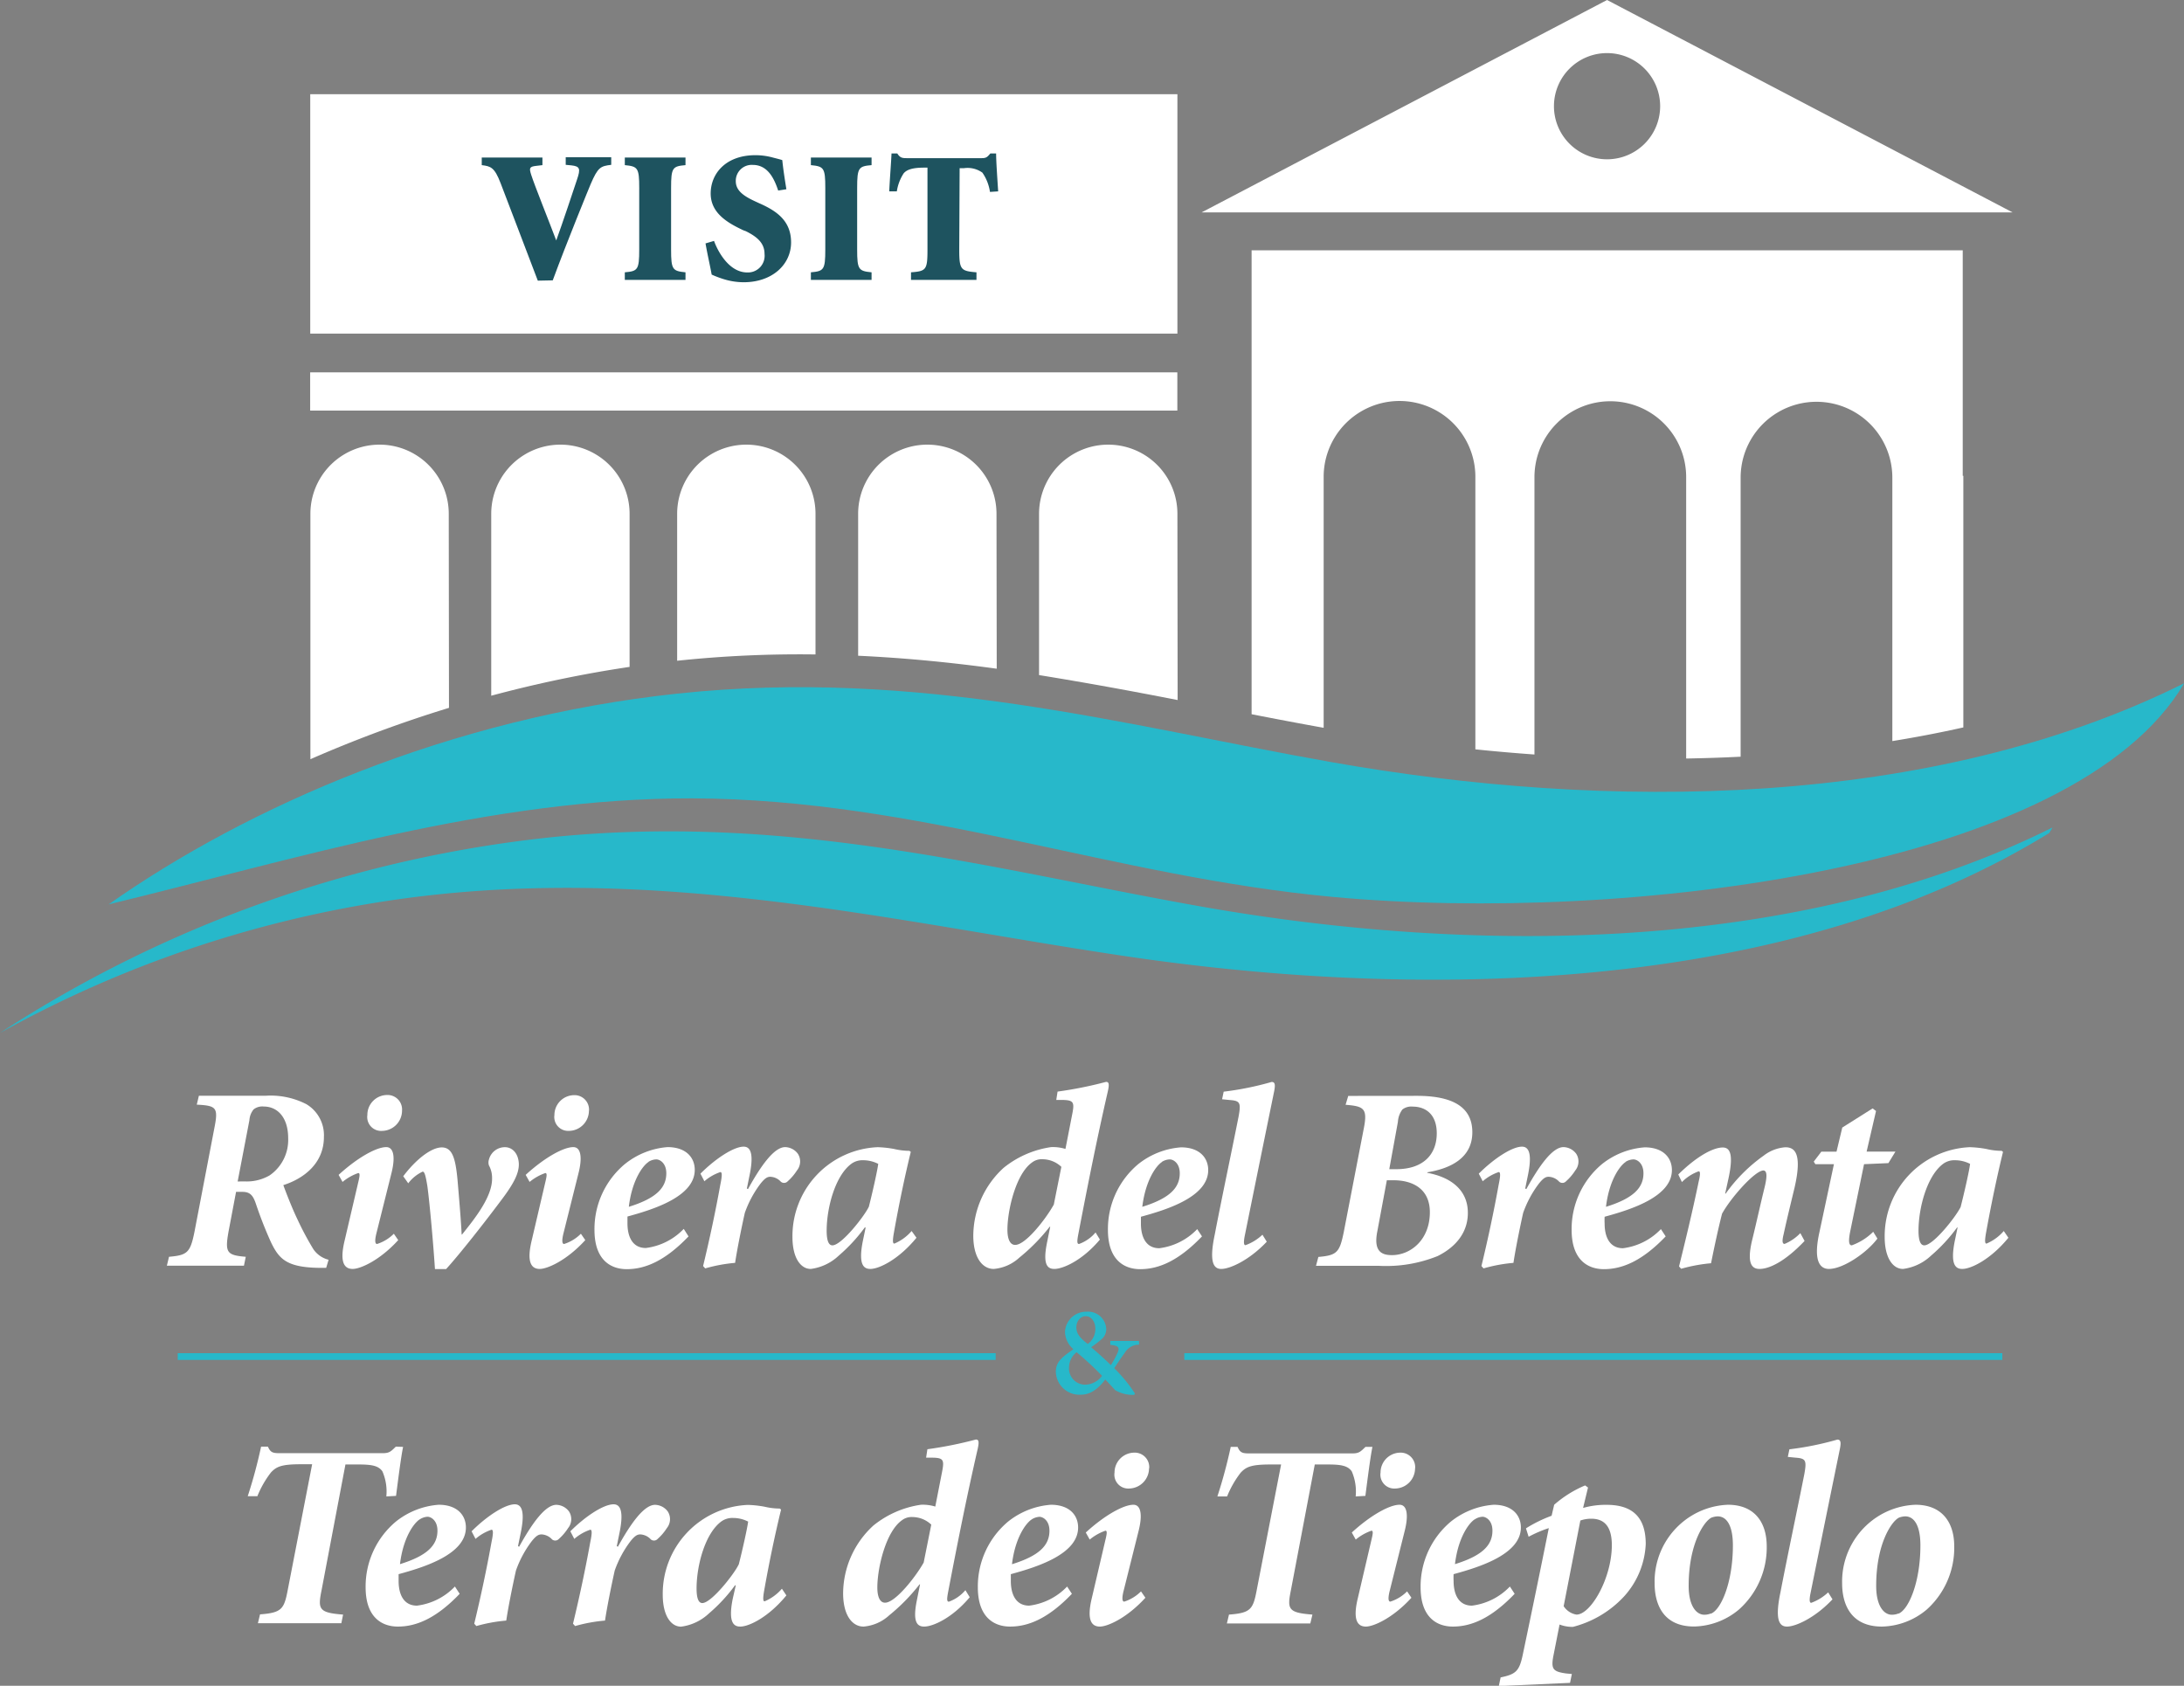 <svg xmlns="http://www.w3.org/2000/svg" viewBox="0 0 287.92 222.24"><rect x="0" y="0" width="287.92" height="222.24" fill="#808080" stroke="none"/><defs><style>.cls-1{fill:#27b8ca;}.cls-2{fill:#fff;}.cls-3{fill:#1e535f;}.cls-4{fill:none;stroke:#27b8ca;stroke-miterlimit:10;stroke-width:0.89px;}</style></defs><title>Visit RdB TdT WHITE</title><g id="Livello_2" data-name="Livello 2"><g id="Livello_1-2" data-name="Livello 1"><path id="_Tracciato_" data-name="&lt;Tracciato&gt;" class="cls-1" d="M14.32,119.23c18.36-12.91,45-24.6,75-27.79,31.88-3.39,59,4.21,86,9,36.46,6.48,79.21,6.27,112.62-10.36-14.37,24.51-73.73,31.72-112.19,28.17-29.21-2.69-54.46-12.87-84.47-13C64.6,105.19,39,113.26,14.32,119.23Z"/><path id="_Tracciato_2" data-name="&lt;Tracciato&gt;" class="cls-1" d="M50.46,118.86c34.74-5.4,66.75,2.58,98,7.21,41.58,6.15,88.45,4.26,121.69-16.25.15-.24.3-.48.44-.73C237.2,125.72,194.44,125.93,158,119.45c-27-4.8-54.14-12.4-86-9A164.59,164.59,0,0,0,0,136.18,152.16,152.16,0,0,1,50.46,118.86Z"/><path class="cls-2" d="M238.59,14,211.86,0,185.14,14l-26.73,14H265.32Zm-26.73,7a7,7,0,1,1,7-7A7,7,0,0,1,211.86,21Z"/><path class="cls-2" d="M174.5,62.76a10,10,0,0,1,20,.21c0,.06,0,.12,0,.19h0V98.79q3.87.4,7.79.68V62.83h0a10,10,0,0,1,20,.14c0,.06,0,.12,0,.19h0V100q3.59-.06,7.18-.24V63.16h0c0-.06,0-.12,0-.19a10,10,0,0,1,20,0c0,.06,0,.12,0,.19h0V97.7q4.72-.76,9.36-1.8V62.73h-.08V33H165V63.16h0v31c3.17.62,6.33,1.22,9.5,1.79Z"/><path class="cls-2" d="M155.22,67.91h0c0-.06,0-.11,0-.17a9.12,9.12,0,1,0-18.24,0c0,.06,0,.11,0,.17h0V89c6.18,1,12.25,2.11,18.27,3.29Z"/><path class="cls-2" d="M131.37,67.91h0c0-.06,0-.11,0-.17a9.12,9.12,0,1,0-18.24,0c0,.06,0,.11,0,.17h0V86.45c6.23.29,12.3.89,18.27,1.71Z"/><path class="cls-2" d="M107.51,86.28V67.91h0c0-.06,0-.11,0-.17a9.12,9.12,0,1,0-18.24,0c0,.06,0,.11,0,.17h0v19.2h0A153.23,153.23,0,0,1,107.51,86.28Z"/><path class="cls-2" d="M83,67.91h0c0-.06,0-.11,0-.17a9.12,9.12,0,1,0-18.24,0c0,.06,0,.11,0,.17h0V91.72A161.74,161.74,0,0,1,83,87.92Z"/><path class="cls-2" d="M59.16,67.91h0c0-.06,0-.11,0-.17a9.12,9.12,0,1,0-18.24,0c0,.06,0,.11,0,.17h0v32.18a168.06,168.06,0,0,1,18.27-6.77Z"/><rect class="cls-2" x="40.89" y="49.09" width="114.32" height="5.04"/><rect class="cls-2" x="82.28" y="-28.96" width="31.56" height="114.32" transform="translate(69.86 126.26) rotate(-90)"/><path class="cls-3" d="M70.9,37c-1.7-4.44-4-10.52-4.9-12.84-.81-2.12-1.31-2.24-2.49-2.39v-1h8v1l-.84.1c-.91.1-.91.32-.64,1.18.44,1.38,2.39,6.23,3.3,8.65.76-2.09,2.34-6.8,2.73-8,.52-1.5.37-1.77-.74-1.9l-.74-.07v-1h6v1c-1.4.17-1.75.3-2.71,2.54-.15.35-3.15,7.66-5,12.69Z"/><path class="cls-3" d="M88.47,32.9c0,2.66.2,2.83,1.9,3v1h-8v-1c1.7-.15,1.9-.32,1.9-3V24.77c0-2.66-.2-2.83-1.9-3v-1h8v1c-1.7.15-1.9.32-1.9,3Z"/><path class="cls-3" d="M94.13,31.76c.52,1.43,2,4.16,4.39,4.16a2.2,2.2,0,0,0,2.27-2.44c0-1.45-1-2.27-2.46-3L98,30.36c-2-.94-4.31-2.22-4.31-4.85s2-5.05,5.89-5.05a8.68,8.68,0,0,1,2.27.3c.57.15,1,.25,1.28.35.1,1,.27,2.17.54,3.84l-1.08.17c-.54-1.63-1.4-3.38-3.35-3.38A2.1,2.1,0,0,0,97,23.88c0,1.23,1,1.95,2.54,2.66l.54.25c2.27,1,4.21,2.29,4.21,5.17s-2.44,5.25-6.26,5.25a9,9,0,0,1-2.66-.42,13.4,13.4,0,0,1-1.55-.59c-.2-1.13-.52-2.46-.81-4.11Z"/><path class="cls-3" d="M113,32.9c0,2.66.2,2.83,1.9,3v1h-8v-1c1.7-.15,1.9-.32,1.9-3V24.77c0-2.66-.2-2.83-1.9-3v-1h8v1c-1.7.15-1.9.32-1.9,3Z"/><path class="cls-3" d="M126.46,32.9c0,2.66.2,2.83,2.27,3v1H120.1v-1c2-.15,2.17-.32,2.17-3V22.1h-.42c-1.65,0-2.32.3-2.71.74a6,6,0,0,0-.91,2.39h-1c.1-2.07.25-3.77.3-5h.76c.37.57.62.62,1.28.62h9.83c.64,0,.76-.15,1.16-.62h.76c0,1,.15,3.13.27,5l-1.08.07a6,6,0,0,0-1-2.54,3.36,3.36,0,0,0-2.41-.59h-.59Z"/><path class="cls-2" d="M43,167.15h-.55c-4.63,0-5.63-1.14-6.7-3.32a53.64,53.64,0,0,1-2-5.08c-.38-1.14-.76-1.62-1.8-1.62h-.83l-1,5.28c-.48,2.73-.21,3.07,2.28,3.28l-.24,1.17H22l.28-1.17c2.42-.21,2.8-.55,3.35-3.25l2.62-13.67c.55-2.76.31-3-2.31-3.14l.28-1.17H35a10.3,10.3,0,0,1,5.39,1.11,4.76,4.76,0,0,1,2.31,4.35c0,3.35-2.52,5.42-5.35,6.32.24.66,1.1,2.94,1.9,4.59a39.28,39.28,0,0,0,2.07,3.87,3.43,3.43,0,0,0,2,1.38Zm-10.77-11.4a6,6,0,0,0,3.31-.79,5.67,5.67,0,0,0,2.45-4.9c0-2.83-1.48-4.18-3.21-4.18a1.85,1.85,0,0,0-1.35.38,2.51,2.51,0,0,0-.55,1.42l-1.55,8.08Z"/><path class="cls-2" d="M52.5,163.49c-2.45,2.69-5,3.8-6,3.8s-1.8-.69-1.07-3.73l1.8-7.7c.21-.86.24-1.21,0-1.21a6.63,6.63,0,0,0-2.07,1.17l-.52-.93c2.52-2.31,5-3.66,6.28-3.66,1,0,1.21,1.35.69,3.42l-2,8c-.24,1-.14,1.35.1,1.35a5.45,5.45,0,0,0,2.21-1.35ZM53,146.43a2.67,2.67,0,0,1-2.62,2.66A1.83,1.83,0,0,1,48.43,147,2.62,2.62,0,0,1,51,144.36,1.91,1.91,0,0,1,53,146.43Z"/><path class="cls-2" d="M60.93,162.73c1.69-2.11,4-5,3.94-7.42a3.36,3.36,0,0,0-.41-1.66,1.25,1.25,0,0,1,0-.79,2.17,2.17,0,0,1,2.11-1.62c1,0,1.8.86,1.83,2.25,0,1.1-.52,2.35-2.24,4.63-2.11,2.83-5.49,7.15-7.35,9.19H57.34c-.17-2.73-.66-8.43-1-10.95-.24-1.45-.38-1.9-.62-1.9A5.11,5.11,0,0,0,53.82,156l-.66-.93c1.66-2.21,3.69-3.8,5.08-3.8s1.8,1.42,2.07,4.21c.21,2.45.48,5.63.55,7.29Z"/><path class="cls-2" d="M77.16,163.49c-2.45,2.69-5,3.8-6,3.8s-1.8-.69-1.07-3.73l1.8-7.7c.21-.86.24-1.21,0-1.21a6.63,6.63,0,0,0-2.07,1.17l-.52-.93c2.52-2.31,5-3.66,6.28-3.66,1,0,1.21,1.35.69,3.42l-2,8c-.24,1-.14,1.35.1,1.35a5.45,5.45,0,0,0,2.21-1.35Zm.48-17.06A2.67,2.67,0,0,1,75,149.09,1.83,1.83,0,0,1,73.09,147a2.62,2.62,0,0,1,2.59-2.62A1.91,1.91,0,0,1,77.65,146.43Z"/><path class="cls-2" d="M90.77,163c-3.11,3.25-5.73,4.32-8.15,4.32-2,0-4.25-1.1-4.25-5.18a11.15,11.15,0,0,1,4-8.67A10.23,10.23,0,0,1,88,151.23c2.45,0,3.59,1.38,3.59,3,0,3.52-5.42,5.21-8.87,6.15,0,.38,0,.66,0,.9,0,1.76.66,3.25,2.42,3.25a8.33,8.33,0,0,0,5-2.52Zm-5.28-9.81c-.79.52-2.18,2.45-2.59,5.91,3.69-1.14,4.94-2.56,4.94-4.42,0-1.35-.86-1.83-1.31-1.83A2,2,0,0,0,85.49,153.17Z"/><path class="cls-2" d="M98.61,156.76c1.66-3,3.42-5.53,4.9-5.53a2.14,2.14,0,0,1,1.69.9,1.88,1.88,0,0,1-.14,2.18,6.81,6.81,0,0,1-1.21,1.42.65.65,0,0,1-.9.07,2,2,0,0,0-1.38-.66c-.35,0-.69.1-1.38,1a14.19,14.19,0,0,0-2,3.76c-.41,1.83-1,4.73-1.28,6.59a20.47,20.47,0,0,0-3.94.73l-.28-.31c.86-3.56,1.62-7.11,2.28-10.77.24-1.14.24-1.62,0-1.62a6.25,6.25,0,0,0-2.11,1.21l-.52-1c2-2,4.39-3.56,5.7-3.56,1,0,1.35,1.14.73,4l-.31,1.52Z"/><path class="cls-2" d="M120.82,163.18c-2.31,2.83-4.9,4.11-6.08,4.11-.83,0-1.62-.48-1-3.63l.38-1.83H114a21.69,21.69,0,0,1-3.42,3.7,6.59,6.59,0,0,1-3.69,1.76c-1.38,0-2.42-1.52-2.42-4.21a11.73,11.73,0,0,1,11.22-11.84,13.92,13.92,0,0,1,2.21.24,8.75,8.75,0,0,0,2,.24l.17.14c-.73,3-1.52,6.67-2.24,10.74-.17,1-.14,1.35.07,1.35a6.14,6.14,0,0,0,2.28-1.66Zm-6.28-4.08c.45-1.76,1.1-4.63,1.24-5.66a4.36,4.36,0,0,0-2-.48,2.48,2.48,0,0,0-1.52.45c-2.18,1.59-3.28,5.87-3.28,8.84,0,1.35.28,1.93.76,1.93C110.94,164.18,113.94,160.35,114.53,159.11Z"/><path class="cls-2" d="M145,163.42c-2.31,2.76-4.87,3.87-6,3.87-.86,0-1.55-.48-1-3.32l.45-2.24h-.07a25,25,0,0,1-4,4.07,5.66,5.66,0,0,1-3.38,1.49c-1.48,0-2.69-1.49-2.69-4.39a12.2,12.2,0,0,1,4-8.94,12.9,12.9,0,0,1,6.25-2.73,5.6,5.6,0,0,1,1.9.24l.93-4.77c.28-1.48.07-1.69-1.55-1.69l-.59,0,.17-1.1a52,52,0,0,0,6.39-1.28c.38,0,.45.28.24,1.24-1.52,6.63-2.69,12.57-3.87,18.71-.21,1.07-.21,1.42.07,1.42a5.12,5.12,0,0,0,2.18-1.52Zm-6.08-4.59,1-5a3.63,3.63,0,0,0-2.45-1,2.09,2.09,0,0,0-1.45.45c-2.11,1.52-3.21,6.29-3.21,8.84,0,1.35.41,2,1,2C135.15,164.18,137.84,160.76,138.91,158.83Z"/><path class="cls-2" d="M158.46,163c-3.11,3.25-5.73,4.32-8.15,4.32-2,0-4.25-1.1-4.25-5.18a11.15,11.15,0,0,1,4-8.67,10.24,10.24,0,0,1,5.63-2.21c2.45,0,3.59,1.38,3.59,3,0,3.52-5.42,5.21-8.87,6.15,0,.38,0,.66,0,.9,0,1.76.66,3.25,2.42,3.25a8.33,8.33,0,0,0,5-2.52Zm-5.28-9.81c-.79.52-2.17,2.45-2.59,5.91,3.69-1.14,4.94-2.56,4.94-4.42,0-1.35-.86-1.83-1.31-1.83A2.05,2.05,0,0,0,153.18,153.17Z"/><path class="cls-2" d="M167,163.7c-2.28,2.42-4.83,3.59-6,3.59-.93,0-1.66-.73-.86-4.52,1-5.18,2.11-10.36,3.14-15.54.34-1.86.21-2.11-1.17-2.21l-1-.1.21-1a40,40,0,0,0,6.32-1.28c.45,0,.52.34.31,1.35q-1.92,9.38-3.83,18.82c-.21,1-.14,1.35.07,1.35a6.45,6.45,0,0,0,2.24-1.38Z"/><path class="cls-2" d="M186.78,144.47c4.7,0,7.32,1.45,7.32,4.8s-2.8,4.77-5.94,5.28v.07c3,.55,5.35,2.18,5.35,5.28,0,2.62-1.62,4.52-4,5.7a18.18,18.18,0,0,1-7.73,1.28h-8.29l.31-1.17c2.45-.21,2.8-.59,3.35-3.28l2.59-13.4c.59-2.87.17-3.18-2.35-3.38l.35-1.17Zm-5.21,17.89c-.52,2.63.59,3.11,1.93,3.11,2.45,0,5-2,5-5.66,0-3.11-2.31-4.21-4.77-4.21h-.9Zm2.49-8.22c3.63,0,5.35-2,5.35-4.73,0-2.49-1.45-3.52-3.18-3.52a1.9,1.9,0,0,0-1.35.38,3,3,0,0,0-.59,1.62l-1.14,6.25Z"/><path class="cls-2" d="M201.22,156.76c1.66-3,3.42-5.53,4.9-5.53a2.14,2.14,0,0,1,1.69.9,1.89,1.89,0,0,1-.14,2.18,6.8,6.8,0,0,1-1.21,1.42.65.65,0,0,1-.9.07,2,2,0,0,0-1.38-.66c-.35,0-.69.1-1.38,1a14.18,14.18,0,0,0-2,3.76c-.41,1.83-1,4.73-1.28,6.59a20.46,20.46,0,0,0-3.94.73l-.28-.31c.86-3.56,1.62-7.11,2.28-10.77.24-1.14.24-1.62,0-1.62a6.26,6.26,0,0,0-2.11,1.21l-.52-1c2-2,4.39-3.56,5.7-3.56,1,0,1.35,1.14.73,4l-.31,1.52Z"/><path class="cls-2" d="M219.59,163c-3.11,3.25-5.73,4.32-8.15,4.32-2,0-4.25-1.1-4.25-5.18a11.15,11.15,0,0,1,4-8.67,10.23,10.23,0,0,1,5.63-2.21c2.45,0,3.59,1.38,3.59,3,0,3.52-5.42,5.21-8.87,6.15a8.94,8.94,0,0,0,0,.9c0,1.76.66,3.25,2.42,3.25a8.33,8.33,0,0,0,5-2.52Zm-5.28-9.81c-.79.52-2.18,2.45-2.59,5.91,3.69-1.14,4.94-2.56,4.94-4.42,0-1.35-.86-1.83-1.31-1.83A2,2,0,0,0,214.31,153.17Z"/><path class="cls-2" d="M237.9,163.6c-2.59,2.73-4.66,3.69-5.94,3.69-1,0-1.69-.69-1-3.69.59-2.38,1.1-4.77,1.69-7.15.42-1.76.17-2.11-.17-2.14-1.11,0-4.28,3.56-5.46,5.7-.48,1.87-1,4.28-1.45,6.53a21,21,0,0,0-3.94.73l-.28-.31c.86-3.49,1.76-7.18,2.59-11.19.24-1,.21-1.35,0-1.35a5.93,5.93,0,0,0-2.21,1.42l-.48-1c2.38-2.35,4.56-3.56,5.87-3.56,1,0,1.45,1,.69,4.35l-.38,1.73h.07a21.11,21.11,0,0,1,5-5,5.26,5.26,0,0,1,2.87-1.11c1.14,0,2.28.66,1.21,5.32-.48,2-1,4.11-1.45,6.18-.21.86-.17,1.24.14,1.24a6.13,6.13,0,0,0,2.07-1.42Z"/><path class="cls-2" d="M248.95,153.34l-3.21.14-1.79,8.7c-.31,1.48-.21,2,.17,2a7.69,7.69,0,0,0,2.83-1.79l.55.9c-1.35,1.83-4.49,4-6.39,4-1.28,0-2.07-1.21-1.24-4.9l1.9-8.91h-2.45l-.21-.34,1-1.31h2l.76-3.18,4-2.52.45.34-1.24,5.35h3.8Z"/><path class="cls-2" d="M264.77,163.18c-2.31,2.83-4.9,4.11-6.08,4.11-.83,0-1.62-.48-1-3.63l.38-1.83H258a21.67,21.67,0,0,1-3.42,3.7,6.59,6.59,0,0,1-3.7,1.76c-1.38,0-2.42-1.52-2.42-4.21a11.73,11.73,0,0,1,11.22-11.84,13.92,13.92,0,0,1,2.21.24,8.75,8.75,0,0,0,2,.24l.17.14c-.73,3-1.52,6.67-2.25,10.74-.17,1-.14,1.35.07,1.35a6.14,6.14,0,0,0,2.28-1.66Zm-6.29-4.08c.45-1.76,1.11-4.63,1.24-5.66a4.35,4.35,0,0,0-2-.48,2.48,2.48,0,0,0-1.52.45c-2.18,1.59-3.28,5.87-3.28,8.84,0,1.35.28,1.93.76,1.93C254.89,164.18,257.89,160.35,258.48,159.11Z"/><path class="cls-2" d="M53.14,190.75c-.28,1.35-.66,4.38-.93,6.46l-1.28.07a6.64,6.64,0,0,0-.52-3.31c-.52-.73-1.38-.9-3.14-.9H45.54L42.4,209.61c-.52,2.55-.38,3,2.83,3.25L45,214h-11l.28-1.17c2.9-.21,3.18-.73,3.66-3.25l3.21-16.54H39.6c-2.56,0-3.18.35-3.87,1.07a13.06,13.06,0,0,0-1.8,3.14H32.66a64.86,64.86,0,0,0,1.76-6.53h.9c.35.79.66.86,1.59.86H50.45c.86,0,1.07-.21,1.73-.86Z"/><path class="cls-2" d="M60.6,210.12c-3.11,3.25-5.73,4.32-8.15,4.32-2,0-4.25-1.11-4.25-5.18a11.15,11.15,0,0,1,4-8.67,10.24,10.24,0,0,1,5.63-2.21c2.45,0,3.59,1.38,3.59,3,0,3.52-5.42,5.21-8.87,6.15,0,.38,0,.66,0,.9,0,1.76.66,3.25,2.42,3.25a8.33,8.33,0,0,0,5-2.52Zm-5.28-9.81c-.79.52-2.18,2.45-2.59,5.9,3.69-1.14,4.94-2.55,4.94-4.42,0-1.35-.86-1.83-1.31-1.83A2.06,2.06,0,0,0,55.32,200.32Z"/><path class="cls-2" d="M68.44,203.91c1.66-3,3.42-5.52,4.9-5.52a2.14,2.14,0,0,1,1.69.9,1.88,1.88,0,0,1-.14,2.17,6.76,6.76,0,0,1-1.21,1.42.65.65,0,0,1-.9.07,2,2,0,0,0-1.38-.66c-.35,0-.69.1-1.38,1a14.2,14.2,0,0,0-2,3.76c-.41,1.83-1,4.73-1.28,6.6a20.54,20.54,0,0,0-3.94.72l-.28-.31c.86-3.56,1.62-7.11,2.28-10.77.24-1.14.24-1.62,0-1.62a6.25,6.25,0,0,0-2.11,1.21l-.52-1c2-2,4.39-3.56,5.7-3.56,1,0,1.35,1.14.73,4l-.31,1.52Z"/><path class="cls-2" d="M81.46,203.91c1.66-3,3.42-5.52,4.9-5.52a2.14,2.14,0,0,1,1.69.9,1.88,1.88,0,0,1-.14,2.17,6.76,6.76,0,0,1-1.21,1.42.65.65,0,0,1-.9.07,2,2,0,0,0-1.38-.66c-.35,0-.69.1-1.38,1a14.2,14.2,0,0,0-2,3.76c-.41,1.83-1,4.73-1.28,6.6a20.54,20.54,0,0,0-3.94.72l-.28-.31c.86-3.56,1.62-7.11,2.28-10.77.24-1.14.24-1.62,0-1.62a6.25,6.25,0,0,0-2.11,1.21l-.52-1c2-2,4.39-3.56,5.7-3.56,1,0,1.35,1.14.73,4l-.31,1.52Z"/><path class="cls-2" d="M103.67,210.33c-2.31,2.83-4.9,4.11-6.08,4.11-.83,0-1.62-.48-1-3.63L97,209H96.9a21.68,21.68,0,0,1-3.42,3.69,6.59,6.59,0,0,1-3.69,1.76c-1.38,0-2.42-1.52-2.42-4.21a11.72,11.72,0,0,1,11.22-11.84,13.91,13.91,0,0,1,2.21.24,8.75,8.75,0,0,0,2,.24l.17.14c-.73,3-1.52,6.66-2.24,10.74-.17,1-.14,1.35.07,1.35a6.13,6.13,0,0,0,2.28-1.66Zm-6.28-4.07c.45-1.76,1.1-4.63,1.24-5.66a4.37,4.37,0,0,0-2-.48,2.47,2.47,0,0,0-1.52.45c-2.18,1.59-3.28,5.87-3.28,8.84,0,1.35.28,1.93.76,1.93C93.79,211.33,96.8,207.5,97.38,206.26Z"/><path class="cls-2" d="M127.84,210.57c-2.31,2.76-4.87,3.87-6,3.87-.86,0-1.55-.48-1-3.31l.45-2.25h-.07a25,25,0,0,1-4,4.08,5.67,5.67,0,0,1-3.38,1.48c-1.48,0-2.69-1.48-2.69-4.39a12.2,12.2,0,0,1,4-8.94,12.91,12.91,0,0,1,6.25-2.73,5.62,5.62,0,0,1,1.9.24l.93-4.76c.28-1.49.07-1.69-1.55-1.69l-.59,0,.17-1.11a52,52,0,0,0,6.39-1.28c.38,0,.45.28.24,1.24-1.52,6.63-2.69,12.57-3.87,18.72-.21,1.07-.21,1.42.07,1.42a5.13,5.13,0,0,0,2.18-1.52ZM121.77,206l1-5a3.63,3.63,0,0,0-2.45-1,2.09,2.09,0,0,0-1.45.45c-2.11,1.52-3.21,6.28-3.21,8.84,0,1.35.41,2,1,2C118,211.33,120.7,207.91,121.77,206Z"/><path class="cls-2" d="M141.31,210.12c-3.11,3.25-5.73,4.32-8.15,4.32-2,0-4.25-1.11-4.25-5.18a11.15,11.15,0,0,1,4-8.67,10.24,10.24,0,0,1,5.63-2.21c2.45,0,3.59,1.38,3.59,3,0,3.52-5.42,5.21-8.87,6.15,0,.38,0,.66,0,.9,0,1.76.66,3.25,2.42,3.25a8.33,8.33,0,0,0,5-2.52ZM136,200.32c-.79.52-2.18,2.45-2.59,5.9,3.69-1.14,4.94-2.55,4.94-4.42,0-1.35-.86-1.83-1.31-1.83A2.06,2.06,0,0,0,136,200.32Z"/><path class="cls-2" d="M151,210.64c-2.45,2.69-5,3.8-6,3.8s-1.8-.69-1.07-3.73l1.8-7.7c.21-.86.24-1.21,0-1.21a6.67,6.67,0,0,0-2.07,1.17l-.52-.93c2.52-2.31,5-3.66,6.28-3.66,1,0,1.21,1.35.69,3.42l-2,8c-.24,1-.14,1.35.1,1.35a5.47,5.47,0,0,0,2.21-1.35Zm.48-17.06a2.68,2.68,0,0,1-2.62,2.66,1.83,1.83,0,0,1-1.93-2.11,2.62,2.62,0,0,1,2.59-2.62A1.91,1.91,0,0,1,151.5,193.58Z"/><path class="cls-2" d="M180.93,190.75c-.28,1.35-.66,4.38-.93,6.46l-1.28.07a6.65,6.65,0,0,0-.52-3.31c-.52-.73-1.38-.9-3.14-.9h-1.73l-3.14,16.54c-.52,2.55-.38,3,2.83,3.25l-.28,1.17h-11l.28-1.17c2.9-.21,3.18-.73,3.66-3.25l3.21-16.54h-1.45c-2.56,0-3.18.35-3.87,1.07a13.09,13.09,0,0,0-1.8,3.14h-1.28a65,65,0,0,0,1.76-6.53h.9c.34.79.66.86,1.59.86h13.54c.86,0,1.07-.21,1.73-.86Z"/><path class="cls-2" d="M186.07,210.64c-2.45,2.69-5,3.8-6,3.8s-1.8-.69-1.07-3.73l1.8-7.7c.21-.86.24-1.21,0-1.21a6.67,6.67,0,0,0-2.07,1.17l-.52-.93c2.52-2.31,5-3.66,6.29-3.66,1,0,1.21,1.35.69,3.42l-2,8c-.24,1-.14,1.35.1,1.35a5.46,5.46,0,0,0,2.21-1.35Zm.48-17.06a2.67,2.67,0,0,1-2.62,2.66,1.83,1.83,0,0,1-1.93-2.11,2.62,2.62,0,0,1,2.59-2.62A1.91,1.91,0,0,1,186.56,193.58Z"/><path class="cls-2" d="M199.68,210.12c-3.11,3.25-5.73,4.32-8.15,4.32-2,0-4.25-1.11-4.25-5.18a11.15,11.15,0,0,1,4-8.67,10.24,10.24,0,0,1,5.63-2.21c2.45,0,3.59,1.38,3.59,3,0,3.52-5.42,5.21-8.87,6.15a8.94,8.94,0,0,0,0,.9c0,1.76.66,3.25,2.42,3.25a8.33,8.33,0,0,0,5-2.52Zm-5.28-9.81c-.79.52-2.18,2.45-2.59,5.9,3.69-1.14,4.94-2.55,4.94-4.42,0-1.35-.86-1.83-1.31-1.83A2.06,2.06,0,0,0,194.4,200.32Z"/><path class="cls-2" d="M208.7,198.8a10.85,10.85,0,0,1,3.11-.41c3.63,0,5.15,1.86,5.15,5.18a11,11,0,0,1-2.87,6.91,13.88,13.88,0,0,1-6.73,4,4.76,4.76,0,0,1-1.76-.31l-.83,4.21c-.31,1.69,0,2,1.69,2.24l.76.07-.24,1.17-9.39.42.24-1.14c2-.41,2.45-.83,2.9-2.9,1.21-5.77,2.35-11.29,3.45-16.78a16.14,16.14,0,0,0-2.66,1.14l-.35-1.11a18,18,0,0,1,3.38-1.66l.34-1.45a14.91,14.91,0,0,1,4.08-2.55l.38.28Zm-2.56,12.95a2.48,2.48,0,0,0,1.69,1.11c1.9,0,4.66-4.83,4.66-9.15,0-2.83-1.31-3.49-2.73-3.49a4.31,4.31,0,0,0-1.42.24Z"/><path class="cls-2" d="M218.13,208.74a10.17,10.17,0,0,1,5.15-9.08,10,10,0,0,1,4.52-1.28c3.38,0,5.11,2.18,5.11,5.49a10.94,10.94,0,0,1-3.66,8.32,9.46,9.46,0,0,1-5.9,2.24C219.2,214.44,218.13,211.4,218.13,208.74Zm7.42,4c1.35-.52,2.9-4.14,2.9-9,0-2.69-.86-3.83-2-3.83a2.55,2.55,0,0,0-.83.17c-.93.45-3,3.38-3,9,0,2.62,1,3.8,2.07,3.8A2.27,2.27,0,0,0,225.55,212.71Z"/><path class="cls-2" d="M241.58,210.85c-2.28,2.42-4.83,3.59-6,3.59-.93,0-1.66-.72-.86-4.52,1-5.18,2.11-10.36,3.14-15.54.34-1.87.21-2.11-1.17-2.21l-1-.1.21-1a40.15,40.15,0,0,0,6.32-1.28c.45,0,.52.35.31,1.35q-1.92,9.38-3.83,18.82c-.21,1-.14,1.35.07,1.35a6.46,6.46,0,0,0,2.24-1.38Z"/><path class="cls-2" d="M242.85,208.74a10.17,10.17,0,0,1,5.15-9.08,10,10,0,0,1,4.52-1.28c3.38,0,5.11,2.18,5.11,5.49A10.94,10.94,0,0,1,254,212.2a9.46,9.46,0,0,1-5.9,2.24C243.93,214.44,242.85,211.4,242.85,208.74Zm7.42,4c1.35-.52,2.9-4.14,2.9-9,0-2.69-.86-3.83-2-3.83a2.55,2.55,0,0,0-.83.17c-.93.45-3,3.38-3,9,0,2.62,1,3.8,2.07,3.8A2.27,2.27,0,0,0,250.28,212.71Z"/><path class="cls-1" d="M150.17,177.27a2.18,2.18,0,0,0-1.91,1.11c-.45.6-.86,1.23-1.37,2a19.82,19.82,0,0,1,2.73,3.33l-.1.18a4.56,4.56,0,0,1-2.49-.61c-.21-.21-.76-.84-1.32-1.41-1.07,1.41-2.11,2-3.21,2a3.12,3.12,0,0,1-3.31-3c0-1.4.92-2,2.32-3a3.07,3.07,0,0,1-1.11-2.28,2.79,2.79,0,0,1,2.83-2.66,2.4,2.4,0,0,1,2.61,2.31,1.77,1.77,0,0,1-.68,1.37,15.45,15.45,0,0,1-1.31,1c.5.42,1.5,1.29,2.6,2.36a12.86,12.86,0,0,0,.86-1.57c.32-.73.19-1-.94-1.1l0-.52h3.78Zm-4.88,4.12a40.81,40.81,0,0,0-3.36-3.12,2.61,2.61,0,0,0-1,2,2.14,2.14,0,0,0,2.2,2.28A2.86,2.86,0,0,0,145.29,181.38ZM141.9,175c0,.81.45,1.37,1.5,2.18a2.42,2.42,0,0,0,1-2c0-.87-.47-1.66-1.29-1.66C142.4,173.54,141.9,174.2,141.9,175Z"/><line class="cls-4" x1="23.43" y1="178.84" x2="131.26" y2="178.84"/><line class="cls-4" x1="156.13" y1="178.84" x2="263.97" y2="178.84"/></g></g></svg>